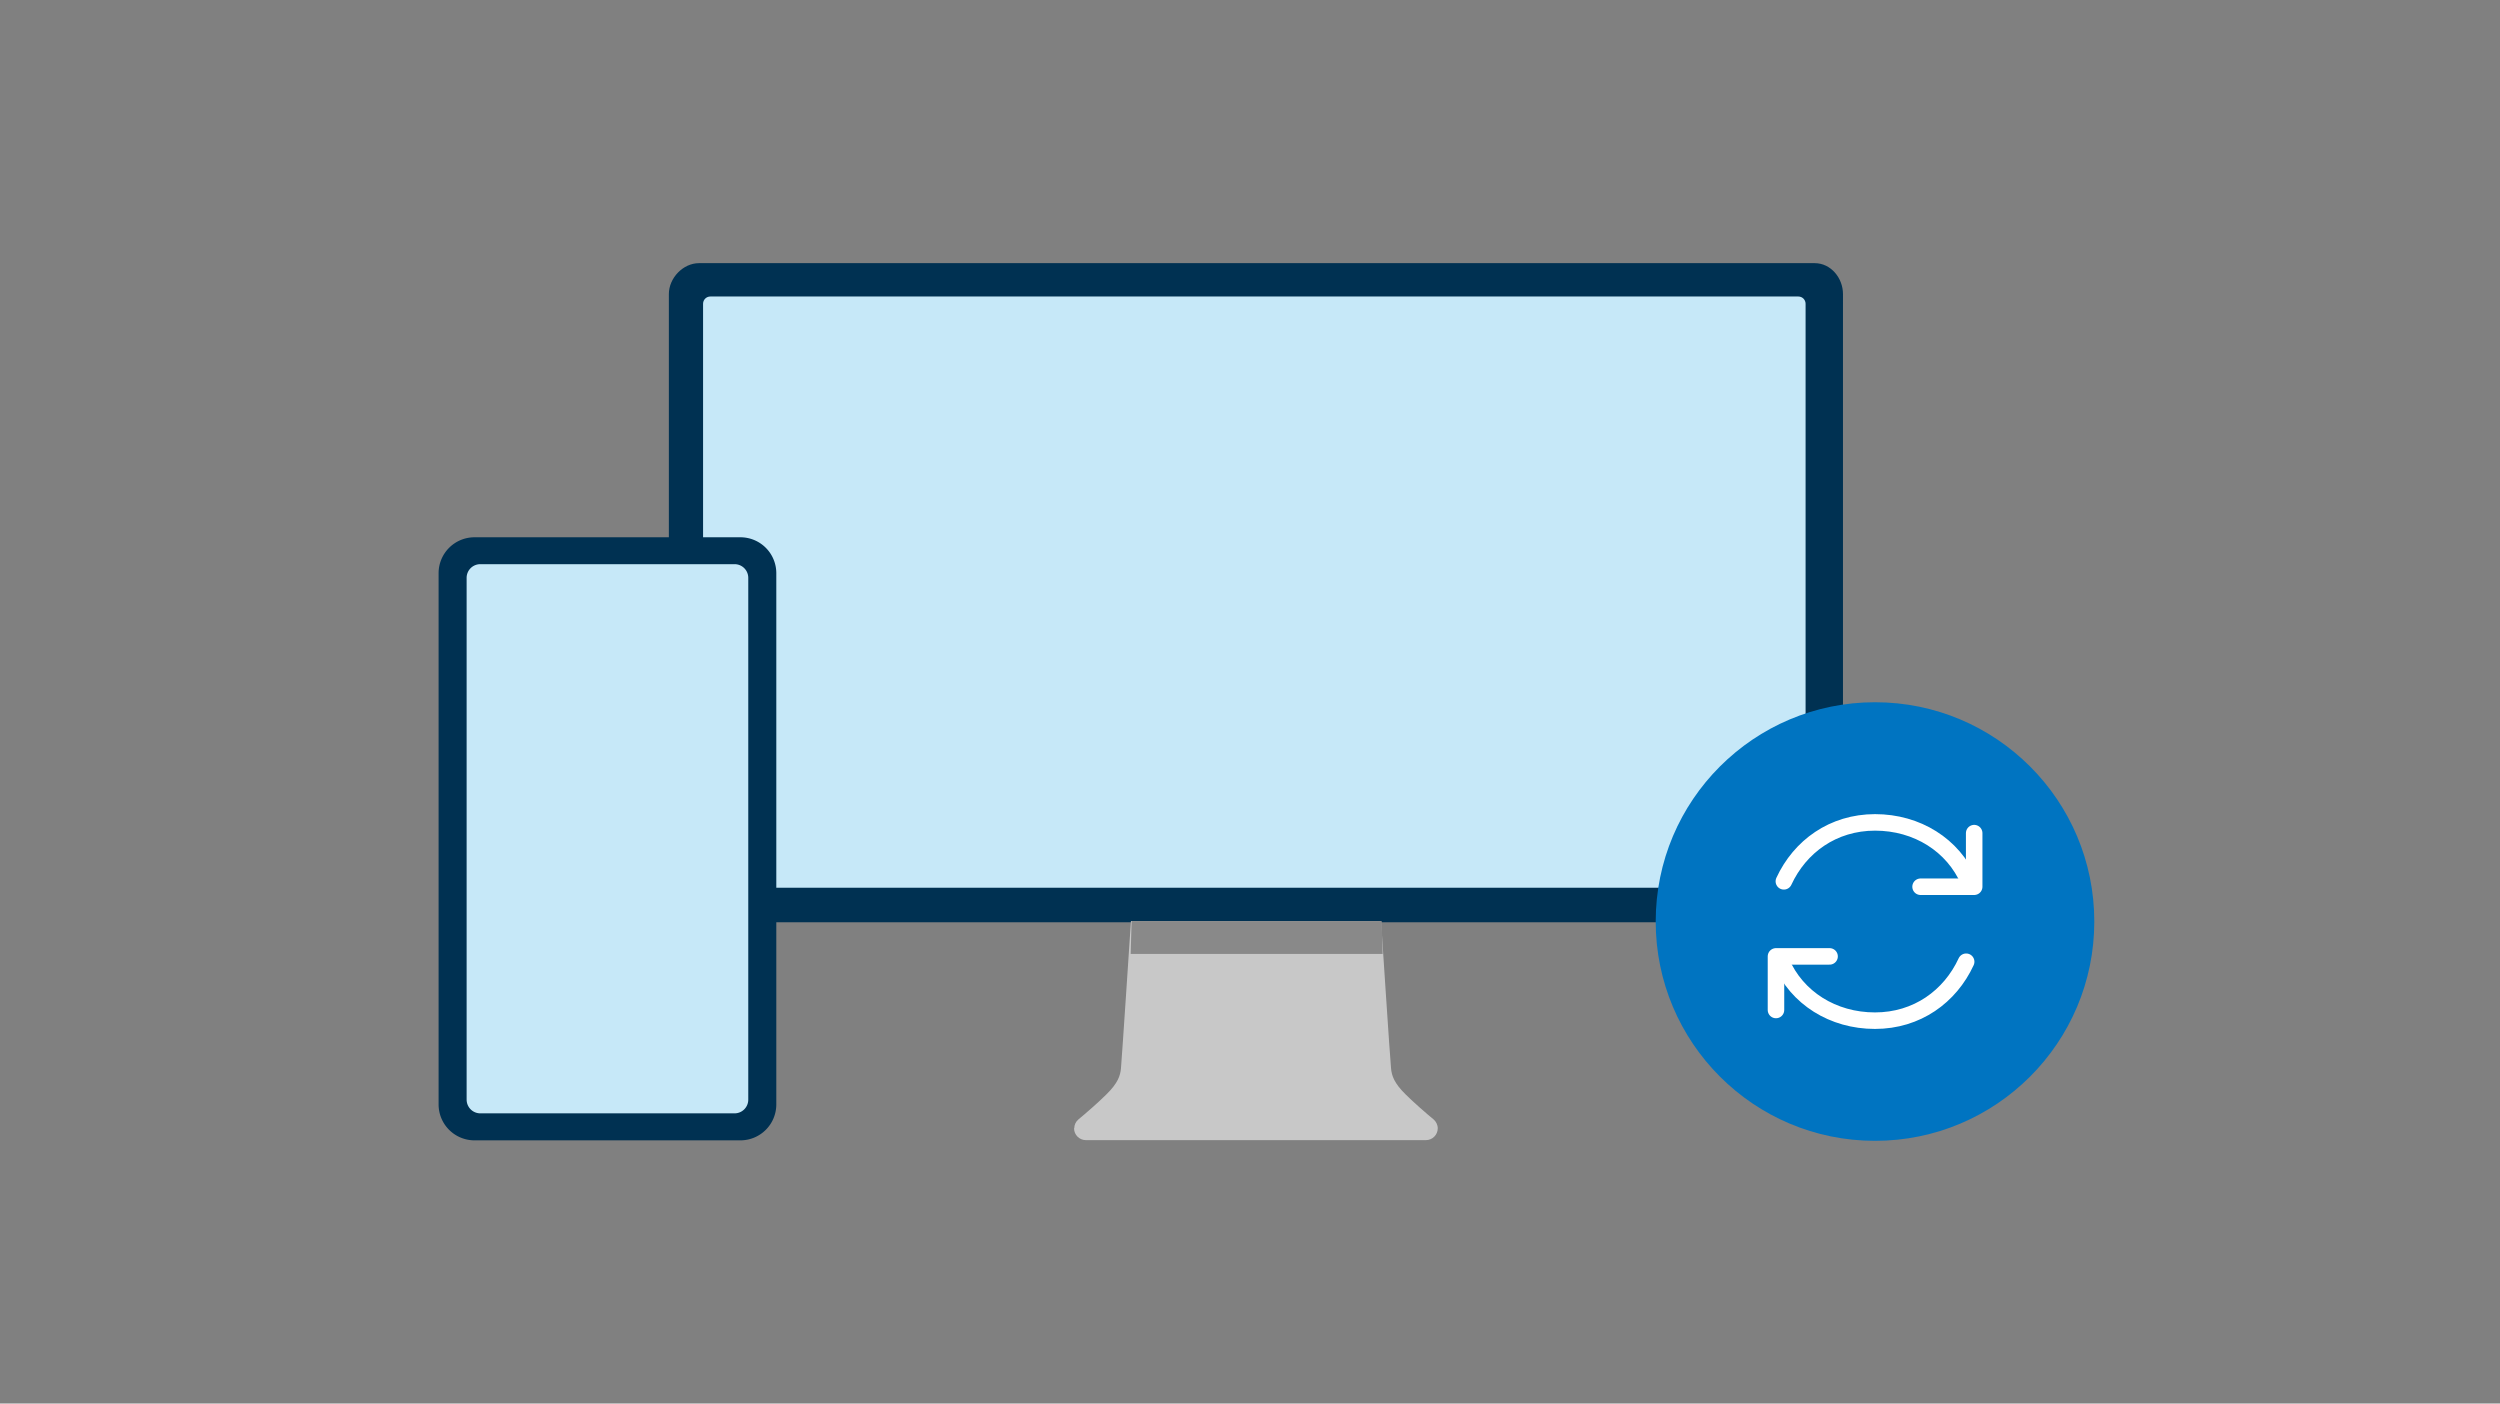 <svg xmlns="http://www.w3.org/2000/svg" width="228" height="128" fill="none"><rect width="100%" height="100%" fill="#808080" stroke="none"/><path fill="#C6E8F8" fill-rule="evenodd" d="M64 81h101V27H64z" clip-rule="evenodd"/><path fill="#003152" fill-rule="evenodd" d="M165.51 24H63.75C62.3 24 61 25.35 61 26.82v54.49c0 1.47 1.28 2.8 2.75 2.8H165.5c1.45 0 2.58-1.33 2.58-2.8V26.82c0-1.47-1.11-2.82-2.58-2.82h.02zm-.84 56.29c0 .38-.3.67-.67.67H64.79c-.38 0-.67-.3-.67-.67V27.71c0-.38.3-.67.67-.67H164c.38 0 .67.3.67.67z" clip-rule="evenodd"/><path fill="#C8C8C8" fill-rule="evenodd" d="M131.123 102.9c0 .59-.48 1.08-1.08 1.08h-31.01c-.59 0-1.08-.48-1.08-1.08h.02c0-.31.14-.61.38-.81.61-.5 1.8-1.53 2.55-2.28 1.05-1.03 1.27-1.71 1.33-2.38.08-.85.91-13.43.91-13.43h22.81s.82 12.58.91 13.43c.06.67.28 1.35 1.33 2.38.75.75 1.94 1.78 2.55 2.28.23.2.38.5.38.81" clip-rule="evenodd"/><path fill="#C6E8F8" d="M69.345 50.326H41.461v52.338h27.884z"/><path fill="#003152" d="M67.516 49H43.283A3.274 3.274 0 0 0 40 52.283v48.434A3.274 3.274 0 0 0 43.283 104h24.233a3.274 3.274 0 0 0 3.283-3.283V52.283A3.274 3.274 0 0 0 67.516 49m-24.96 51.286V52.704c0-.695.559-1.252 1.253-1.252h23.18c.695 0 1.253.557 1.253 1.252v47.582c0 .694-.558 1.252-1.252 1.252H43.81a1.25 1.25 0 0 1-1.253-1.252"/><path fill="#898989" d="M126.012 84s.033 1.514.085 3h-22.98c.051-1.486.085-3 .085-3z"/><path fill="#0074C1" d="M171 104.044c11.046 0 20-8.954 20-20s-8.954-20-20-20-20 8.954-20 20 8.954 20 20 20"/><path stroke="#fff" stroke-linecap="round" stroke-linejoin="round" stroke-width="1.506" d="M175.156 80.87h4.889v-4.889M166.857 87.223h-4.888v4.888"/><path stroke="#fff" stroke-linecap="round" stroke-width="1.506" d="M162.688 80.377c1.465-3.174 4.484-5.375 8.317-5.375 3.832 0 7.123 2.068 8.544 5.375M179.314 87.71c-1.465 3.174-4.484 5.375-8.317 5.375-3.832 0-7.123-2.068-8.544-5.375"/></svg>